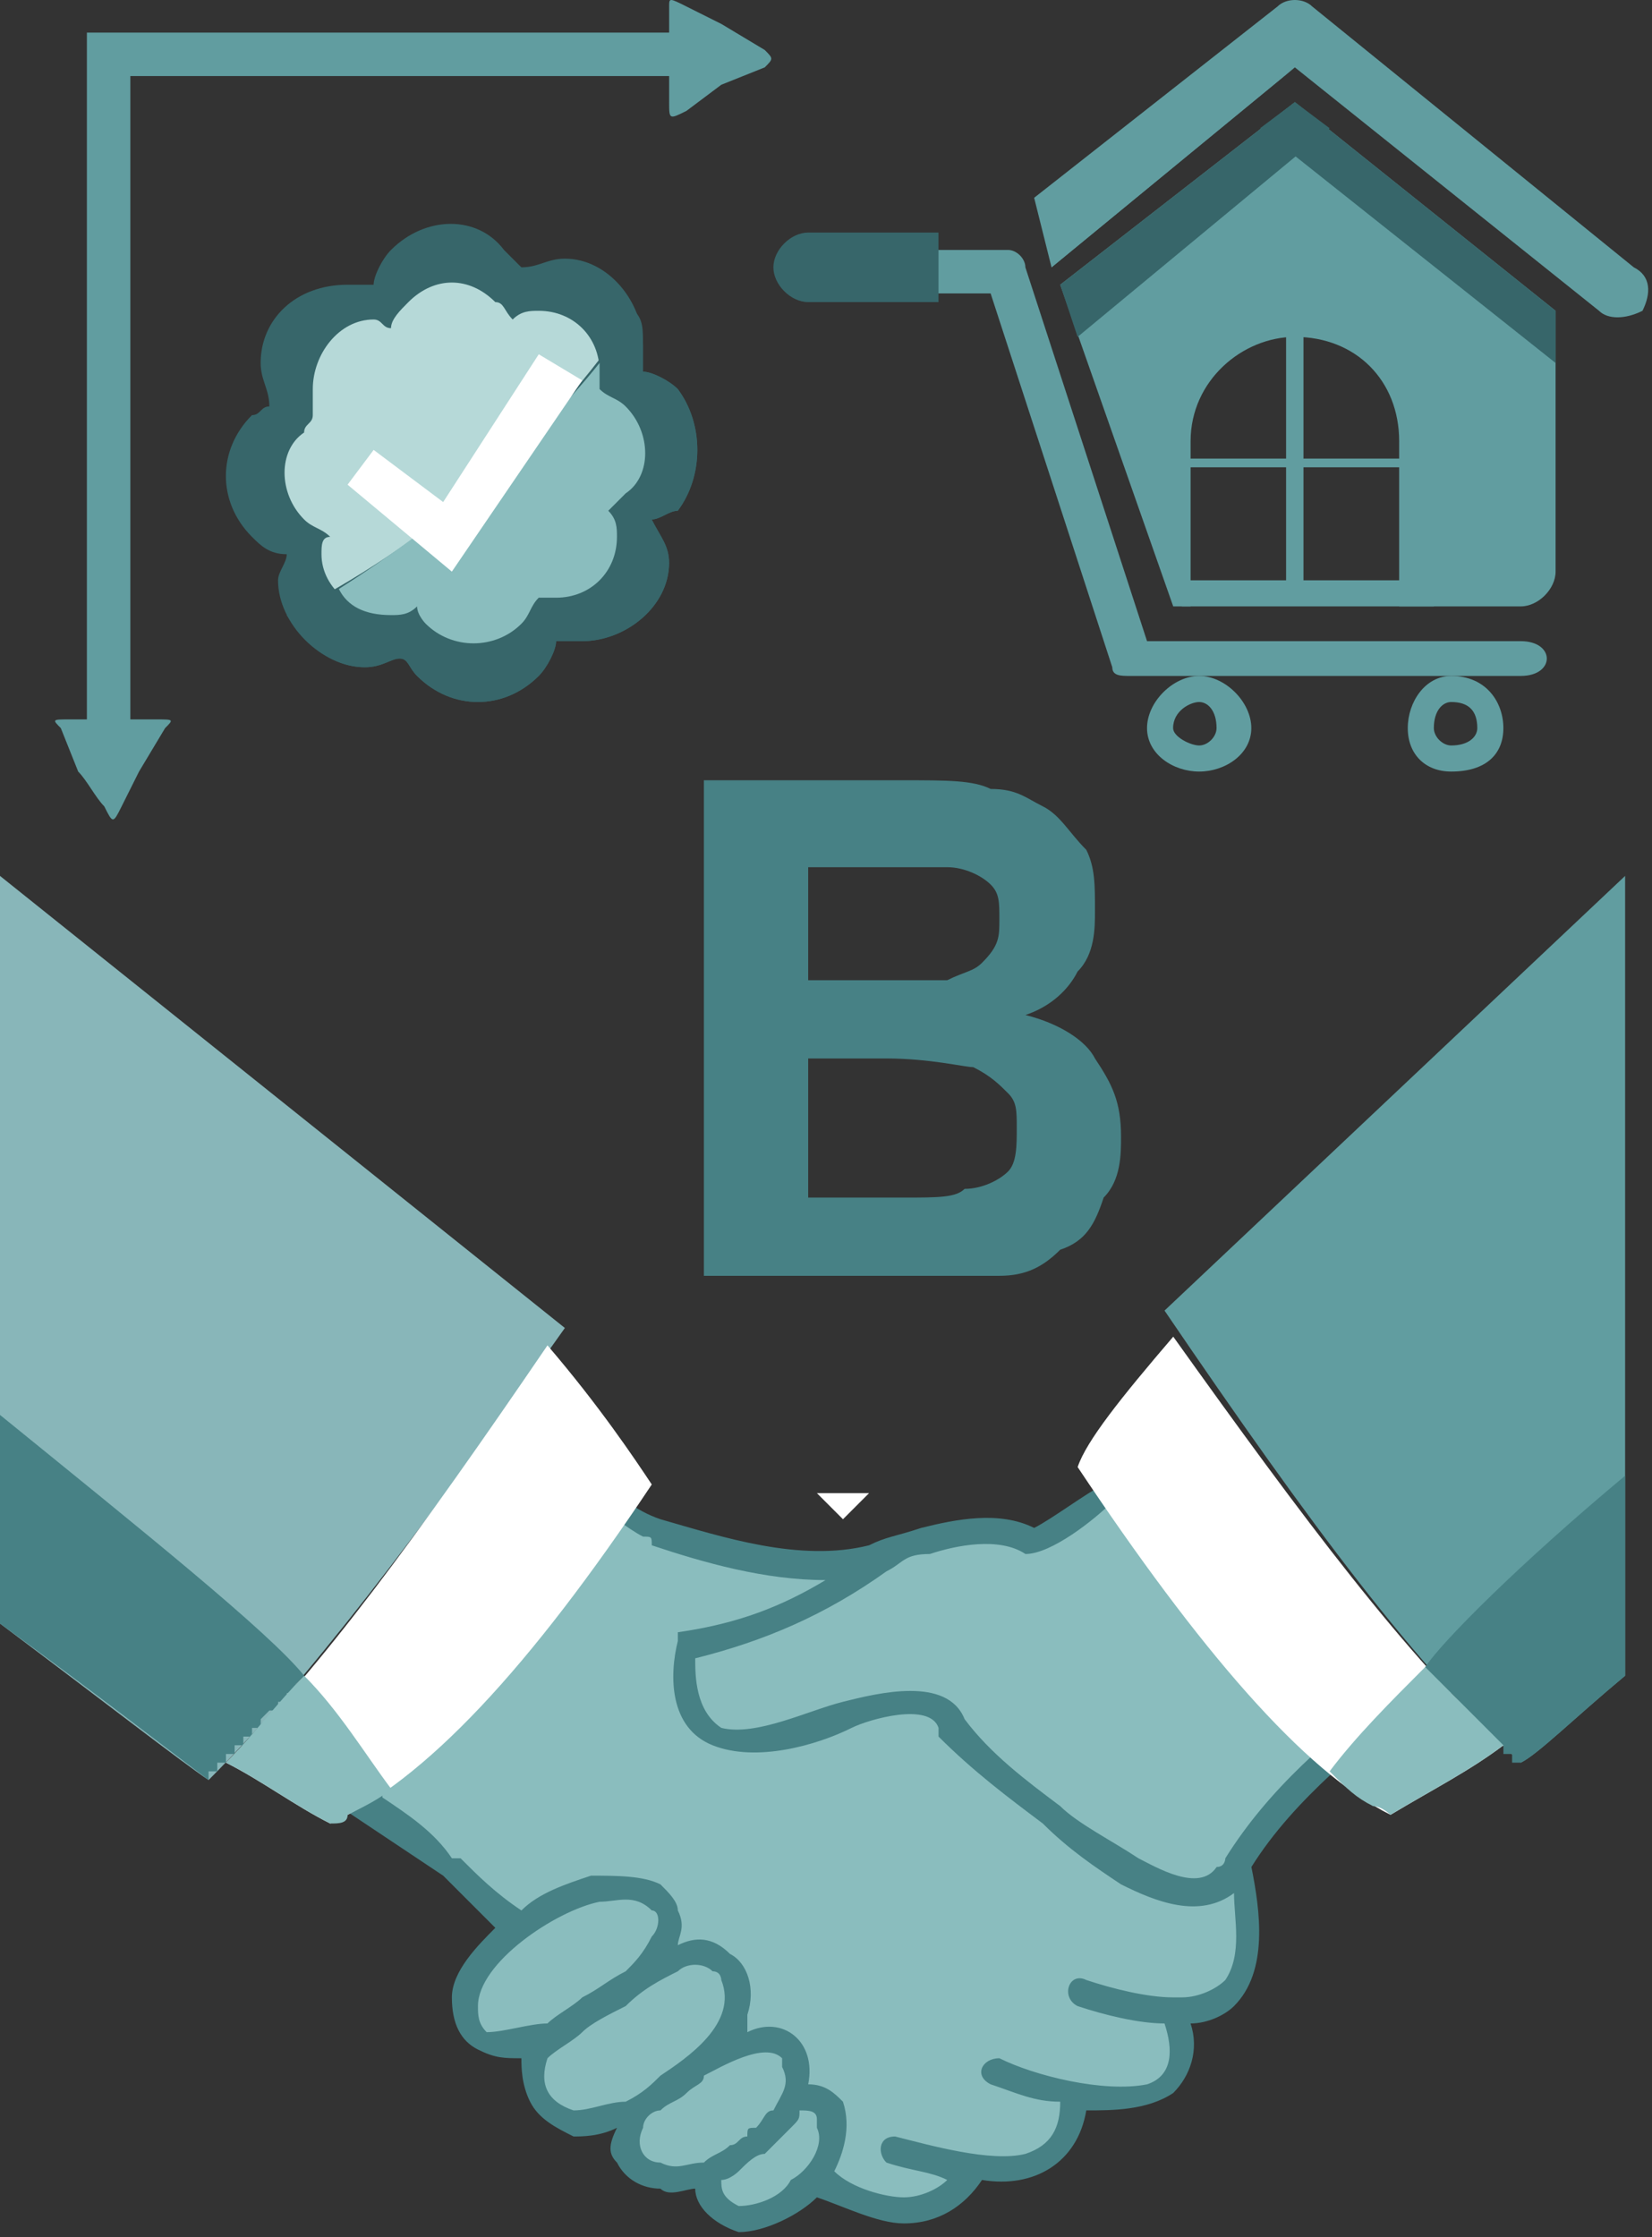 <svg width="212" height="287" viewBox="0 0 212 287" fill="none" xmlns="http://www.w3.org/2000/svg">
<rect x="0" y="0" width="212" height="287" fill="#333333" stroke="none"/>
<path d="M111.524 191.542H104.833L108.179 194.888L111.524 191.542Z" fill="white"/>
<path fill-rule="evenodd" clip-rule="evenodd" d="M118.213 197.119C122.674 196.003 128.25 194.888 132.711 197.119C136.057 197.119 147.209 185.966 149.44 183.736C150.555 183.736 153.9 187.082 159.477 192.658C165.053 197.119 171.744 204.925 181.781 216.078H182.897C173.975 222.769 165.053 230.576 159.477 239.498C160.592 243.959 162.822 251.765 158.361 256.226C156.131 257.341 153.9 258.457 151.67 258.457C153.9 269.609 146.094 270.724 138.287 269.609C138.287 277.416 131.596 279.646 124.904 278.531C123.789 281.877 120.443 284.107 115.982 284.107C112.637 284.107 108.176 281.877 104.83 280.761C102.6 282.992 98.139 285.222 94.793 285.222C91.447 284.107 90.332 281.877 90.332 278.531C88.102 279.646 85.871 280.761 84.756 279.646C80.295 279.646 78.064 275.185 80.295 271.839C78.064 272.955 75.834 272.955 73.603 272.955C69.143 271.839 66.912 267.379 68.027 262.918C69.143 262.918 69.143 261.802 69.143 261.802C65.797 262.918 63.566 262.918 61.336 261.802C59.105 261.802 59.105 259.572 59.105 257.341C59.105 252.88 62.451 249.535 65.797 247.304L56.875 239.498L45.723 231.691V230.576C46.838 229.46 51.299 222.769 57.99 211.617C63.566 203.81 68.027 196.003 73.603 188.197C74.719 189.312 75.834 190.427 76.949 190.427C78.064 192.658 80.295 193.773 83.641 196.003C92.562 198.234 102.6 201.58 112.637 199.349C114.867 198.234 115.982 197.119 118.213 197.119Z" fill="#8ABDBE"/>
<path fill-rule="evenodd" clip-rule="evenodd" d="M65.801 248.42C55.763 256.226 57.994 266.264 70.261 260.687C90.336 251.765 89.221 240.613 76.953 241.728C72.492 242.844 69.146 245.074 65.801 248.42Z" fill="#8ABDBE"/>
<path fill-rule="evenodd" clip-rule="evenodd" d="M75.835 258.457C73.605 259.572 70.259 260.688 69.144 262.918C65.798 269.609 71.374 275.186 81.411 270.725C100.37 261.803 95.909 247.305 85.872 251.766C82.526 252.881 79.181 255.111 75.835 258.457Z" fill="#8ABDBE"/>
<path fill-rule="evenodd" clip-rule="evenodd" d="M86.987 267.379C84.756 269.609 81.411 270.725 80.295 271.84C78.065 277.416 83.641 281.877 90.332 278.531C107.061 270.725 103.715 258.457 95.909 261.803C92.563 262.918 89.217 265.148 86.987 267.379Z" fill="#8ABDBE"/>
<path fill-rule="evenodd" clip-rule="evenodd" d="M95.914 275.186C93.683 277.416 92.568 277.416 91.453 278.532C90.338 282.993 93.683 286.338 99.26 282.993C111.527 278.532 107.066 265.149 101.49 269.61C100.375 271.84 98.144 274.071 95.914 275.186Z" fill="#8ABDBE"/>
<path fill-rule="evenodd" clip-rule="evenodd" d="M63.566 247.304C61.336 245.073 59.105 242.843 56.875 240.612L43.492 231.69L44.607 229.46C45.723 229.46 45.723 228.345 46.838 228.345C46.838 227.23 47.953 226.114 49.068 224.999C51.299 220.538 54.645 216.077 57.99 211.616C62.451 203.81 66.912 196.003 72.488 188.196V187.081H73.603C74.719 188.196 75.834 189.312 76.949 190.427C79.18 191.542 81.41 193.772 84.756 194.888C92.562 197.118 102.6 200.464 111.522 198.233C113.752 197.118 114.867 197.118 118.213 196.003C122.674 194.888 128.25 193.772 132.711 196.003C134.941 194.888 139.402 191.542 141.633 190.427C143.863 188.196 146.094 185.966 149.44 182.62H150.555C151.67 182.62 152.785 184.851 153.9 184.851C156.131 187.081 158.361 189.312 160.592 191.542C168.399 199.349 175.09 207.155 182.897 214.962L184.012 216.077L182.897 217.192C175.09 223.884 166.168 230.575 160.592 239.497C161.707 245.073 162.822 252.88 158.361 257.341C157.246 258.456 155.016 259.571 152.785 259.571C153.9 262.917 152.785 266.263 150.555 268.493C147.209 270.724 142.748 270.724 139.402 270.724C138.287 277.415 132.711 280.761 126.02 279.646C123.789 282.991 120.443 285.222 115.982 285.222C112.637 285.222 108.176 282.991 104.83 281.876C102.6 284.107 98.139 286.337 94.793 286.337C91.447 285.222 89.217 282.991 89.217 280.761C88.102 280.761 85.871 281.876 84.756 280.761C82.525 280.761 80.295 279.646 79.18 277.415C78.064 276.3 78.064 275.185 79.18 272.954C76.949 274.069 74.719 274.069 73.603 274.069C71.373 272.954 69.143 271.839 68.027 269.608C66.912 267.378 66.912 265.148 66.912 264.032C64.682 264.032 63.566 264.032 61.336 262.917C59.105 261.802 57.99 259.571 57.99 256.226C57.99 252.88 61.336 249.534 63.566 247.304ZM179.551 216.077C171.744 208.271 165.053 200.464 158.361 193.772C156.131 191.542 153.9 190.427 151.67 188.196C151.67 188.196 150.555 187.081 150.555 185.966C147.209 188.196 144.979 190.427 142.748 192.657C140.518 194.888 134.941 199.349 131.596 199.349C128.25 197.118 122.674 198.233 119.328 199.349C115.982 199.349 115.982 200.464 113.752 201.579C105.945 207.155 98.139 210.501 89.217 212.731C89.217 214.962 89.217 219.423 92.562 221.653C97.023 222.769 103.715 219.423 108.176 218.308C112.637 217.192 121.559 214.962 123.789 220.538C127.135 224.999 131.596 228.345 136.057 231.69C138.287 233.921 142.748 236.151 146.094 238.382C148.324 239.497 153.9 242.843 156.131 239.497C157.246 239.497 157.246 238.382 157.246 238.382C162.822 229.46 170.629 222.769 179.551 216.077ZM49.068 230.575C52.414 232.806 55.76 235.036 57.99 238.382H59.105C61.336 240.612 63.566 242.843 66.912 245.073C69.143 242.843 72.488 241.728 75.834 240.612C79.18 240.612 82.525 240.612 84.756 241.728C85.871 242.843 86.986 243.958 86.986 245.073C88.102 247.304 86.986 248.419 86.986 249.534C89.217 248.419 91.447 248.419 93.678 250.649C95.908 251.765 97.023 255.11 95.908 258.456C95.908 258.456 95.908 259.571 95.908 260.687C100.369 258.456 104.83 261.802 103.715 267.378C105.945 267.378 107.061 268.493 108.176 269.608C109.291 272.954 108.176 276.3 107.061 278.53C109.291 280.761 113.752 281.876 115.982 281.876C118.213 281.876 120.443 280.761 121.559 279.646C119.328 278.53 117.098 278.53 113.752 277.415C112.637 276.3 112.637 274.069 114.867 274.069C119.328 275.185 127.135 277.415 131.596 276.3C134.941 275.185 136.057 272.954 136.057 269.608C132.711 269.608 130.481 268.493 127.135 267.378C124.904 266.263 126.02 264.032 128.25 264.032C132.711 266.263 141.633 268.493 147.209 267.378C150.555 266.263 150.555 262.917 149.44 259.571C146.094 259.571 141.633 258.456 138.287 257.341C136.057 256.226 137.172 252.88 139.402 253.995C142.748 255.11 147.209 256.226 150.555 256.226H151.67C153.9 256.226 156.131 255.11 157.246 253.995C159.477 250.649 158.361 246.189 158.361 242.843C153.9 246.189 148.324 243.958 143.863 241.728C140.518 239.497 137.172 237.267 133.826 233.921C129.365 230.575 124.904 227.23 120.443 222.769V221.653C119.328 218.308 111.522 220.538 109.291 221.653C104.83 223.884 97.023 226.114 91.447 223.884C85.871 221.653 85.871 214.962 86.986 210.501V209.386C94.793 208.271 100.369 206.04 105.945 202.694C98.139 202.694 90.332 200.464 83.641 198.233C83.641 197.118 83.641 197.118 82.525 197.118C80.295 196.003 78.064 193.772 74.719 192.657C74.719 192.657 74.719 191.542 73.603 191.542C69.143 198.233 64.682 206.04 60.221 212.731C57.99 217.192 54.645 221.653 52.414 224.999C51.299 227.23 50.184 228.345 49.068 229.46V230.575ZM74.719 256.226C76.949 255.11 78.064 253.995 80.295 252.88C81.41 251.765 82.525 250.649 83.641 248.419C84.756 247.304 84.756 245.073 83.641 245.073C81.41 242.843 79.18 243.958 76.949 243.958C71.373 245.073 61.336 251.765 61.336 257.341C61.336 258.456 61.336 259.571 62.451 260.687C64.682 260.687 68.027 259.571 70.258 259.571C71.373 258.456 73.603 257.341 74.719 256.226ZM80.295 269.608C82.525 268.493 83.641 267.378 84.756 266.263C88.102 264.032 94.793 259.571 92.562 253.995C92.562 253.995 92.562 252.88 91.447 252.88C90.332 251.765 88.102 251.765 86.986 252.88C84.756 253.995 82.525 255.11 80.295 257.341C78.064 258.456 75.834 259.571 74.719 260.687C73.603 261.802 71.373 262.917 70.258 264.032C69.143 267.378 70.258 269.608 73.603 270.724C75.834 270.724 78.064 269.608 80.295 269.608ZM97.023 272.954C98.139 271.839 98.139 270.724 99.254 270.724C100.369 268.493 101.484 267.378 100.369 265.148V264.032C98.139 261.802 92.562 265.148 90.332 266.263C90.332 267.378 89.217 267.378 88.102 268.493C86.986 269.608 85.871 269.608 84.756 270.724C83.641 270.724 82.525 271.839 82.525 272.954C81.41 275.185 82.525 277.415 84.756 277.415C86.986 278.53 88.102 277.415 90.332 277.415C91.447 276.3 92.562 276.3 93.678 275.185C94.793 275.185 94.793 274.069 95.908 274.069C95.908 272.954 95.908 272.954 97.023 272.954ZM101.484 272.954C100.369 274.069 99.254 275.185 98.139 276.3C97.023 276.3 95.908 277.415 94.793 278.53C94.793 278.53 93.678 279.646 92.562 279.646C92.562 280.761 92.562 281.876 94.793 282.991C97.023 282.991 100.369 281.876 101.484 279.646C103.715 278.53 105.945 275.185 104.83 272.954C104.83 271.839 104.83 271.839 104.83 271.839C104.83 270.724 103.715 270.724 102.6 270.724C102.6 271.839 102.6 271.839 101.484 272.954Z" fill="#478185"/>
<path fill-rule="evenodd" clip-rule="evenodd" d="M208.551 214.962C201.859 220.539 197.398 225 195.168 226.115C181.785 213.847 168.402 196.003 149.443 168.123L208.551 112.361V214.962Z" fill="#619DA0"/>
<path fill-rule="evenodd" clip-rule="evenodd" d="M150.562 171.468C143.87 179.275 139.409 184.851 138.294 188.197C153.907 211.617 167.29 227.23 178.442 232.806C184.019 229.461 188.48 227.23 192.94 223.884C180.673 212.732 167.29 194.888 150.562 171.468Z" fill="white"/>
<path fill-rule="evenodd" clip-rule="evenodd" d="M182.896 213.848C185.126 210.502 195.163 200.465 208.546 189.312V214.963C201.855 220.539 197.394 225 195.163 226.115H194.048V225H192.933V223.885H191.817V222.77H190.702L189.587 221.654V220.539H188.472V219.424H187.356V218.309L186.241 217.193H185.126V216.078H184.011V214.963H182.896V213.848Z" fill="#478185"/>
<path fill-rule="evenodd" clip-rule="evenodd" d="M182.896 213.847C186.242 217.193 189.588 220.539 192.934 223.884C188.473 227.23 184.012 229.46 178.436 232.806C178.436 232.806 177.32 231.691 176.205 231.691C173.975 230.576 172.859 229.46 170.629 227.23C173.975 222.769 178.436 218.308 182.896 213.847Z" fill="#8ABDBE"/>
<path fill-rule="evenodd" clip-rule="evenodd" d="M0 208.271C13.383 218.308 23.42 226.115 26.766 228.345C39.033 216.078 53.531 197.119 72.49 170.353L0 112.361V208.271Z" fill="#88B6B9"/>
<path fill-rule="evenodd" clip-rule="evenodd" d="M70.259 172.584C76.95 180.391 81.411 187.082 83.642 190.428C68.028 213.848 54.645 228.346 42.378 233.922C37.917 231.691 33.456 228.346 28.995 226.115C41.263 213.848 53.53 197.119 70.259 172.584Z" fill="white"/>
<path fill-rule="evenodd" clip-rule="evenodd" d="M39.033 214.962C34.572 209.386 17.844 196.003 0 181.505V208.271C12.268 217.193 22.305 225 26.766 228.345V227.23H27.881V226.115H28.996V225H30.111V223.884H31.227V222.769H32.342V221.654H33.457V220.539L34.572 219.423H35.688V218.308H36.803V217.193H37.918V216.078L39.033 214.962Z" fill="#478185"/>
<path fill-rule="evenodd" clip-rule="evenodd" d="M39.032 214.962C35.687 218.308 32.341 222.769 28.995 226.115C33.456 228.345 37.917 231.691 42.378 233.921C43.493 233.921 44.608 233.921 44.608 232.806C46.839 231.691 49.069 230.576 50.185 229.46C46.839 225 43.493 219.423 39.032 214.962Z" fill="#8ABDBE"/>
<path d="M104.82 37.64C102.59 37.64 101.475 36.524 101.475 34.294C101.475 33.179 102.59 32.063 104.82 32.063H129.355C130.471 32.063 131.586 33.179 131.586 34.294L147.199 82.249H195.154C197.385 82.249 198.5 83.364 198.5 84.48C198.5 85.595 197.385 86.71 195.154 86.71H144.969C143.854 86.71 142.738 86.71 142.738 85.595L127.125 37.64H104.82Z" fill="#619DA0"/>
<path d="M132.712 25.372L163.939 0.836C165.054 -0.279 167.284 -0.279 168.399 0.836L209.663 34.294C211.894 35.409 211.894 37.639 210.778 39.87C208.548 40.985 206.317 40.985 205.202 39.87L166.169 8.643L134.942 34.294L132.712 25.372Z" fill="#619DA0"/>
<path fill-rule="evenodd" clip-rule="evenodd" d="M199.628 39.87V73.327C199.628 75.558 197.398 77.788 195.167 77.788H179.554V56.599C179.554 48.792 173.978 43.216 166.171 43.216C159.48 43.216 152.788 48.792 152.788 56.599V77.788H150.558L136.06 36.524L166.171 13.104L199.628 39.87Z" fill="#619DA0"/>
<path d="M134.942 33.179L166.169 8.644L134.942 34.294V33.179Z" fill="#619DA0"/>
<path fill-rule="evenodd" clip-rule="evenodd" d="M136.06 36.524L166.171 13.104L170.632 16.45L138.29 43.216L136.06 36.524Z" fill="#37666A"/>
<path fill-rule="evenodd" clip-rule="evenodd" d="M161.709 16.45L199.627 46.562V39.87L166.17 13.104L161.709 16.45Z" fill="#37666A"/>
<path fill-rule="evenodd" clip-rule="evenodd" d="M103.709 29.832H120.438V38.754H103.709C101.479 38.754 99.248 36.524 99.248 34.294C99.248 32.063 101.479 29.832 103.709 29.832Z" fill="#37666A"/>
<path fill-rule="evenodd" clip-rule="evenodd" d="M153.889 86.71C157.234 86.71 160.58 90.055 160.58 93.401C160.58 96.747 157.234 98.977 153.889 98.977C150.543 98.977 147.197 96.747 147.197 93.401C147.197 90.055 150.543 86.71 153.889 86.71ZM153.889 90.055C155.004 90.055 156.119 91.17 156.119 93.401C156.119 94.516 155.004 95.631 153.889 95.631C152.773 95.631 150.543 94.516 150.543 93.401C150.543 91.17 152.773 90.055 153.889 90.055Z" fill="#619DA0"/>
<path fill-rule="evenodd" clip-rule="evenodd" d="M186.234 86.71C190.695 86.71 192.926 90.055 192.926 93.401C192.926 96.747 190.695 98.977 186.234 98.977C182.889 98.977 180.658 96.747 180.658 93.401C180.658 90.055 182.889 86.71 186.234 86.71ZM186.234 90.055C188.465 90.055 189.58 91.17 189.58 93.401C189.58 94.516 188.465 95.631 186.234 95.631C185.119 95.631 184.004 94.516 184.004 93.401C184.004 91.17 185.119 90.055 186.234 90.055Z" fill="#619DA0"/>
<path fill-rule="evenodd" clip-rule="evenodd" d="M151.663 74.442H184.005V77.788H151.663V74.442Z" fill="#619DA0"/>
<path fill-rule="evenodd" clip-rule="evenodd" d="M150.546 58.829H165.044V42.101H167.274V58.829H182.888V59.944H167.274V76.673H165.044V59.944H150.546V58.829Z" fill="#619DA0"/>
<path d="M90.331 100.093H115.981C121.558 100.093 124.903 100.093 127.134 101.208C130.48 101.208 131.595 102.324 133.825 103.439C136.056 104.554 137.171 106.785 139.401 109.015C140.517 111.246 140.517 113.476 140.517 116.822C140.517 119.052 140.517 122.398 138.286 124.628C137.171 126.859 134.94 129.089 131.595 130.205C136.056 131.32 139.401 133.55 140.517 135.781C142.747 139.127 143.862 141.357 143.862 145.818C143.862 148.048 143.862 151.394 141.632 153.625C140.517 156.97 139.401 159.201 136.056 160.316C133.825 162.546 131.595 163.662 128.249 163.662C126.019 163.662 120.442 163.662 112.636 163.662H90.331V100.093ZM103.714 111.246V125.744H111.521C117.097 125.744 120.442 125.744 121.558 125.744C123.788 124.628 124.903 124.628 126.019 123.513C128.249 121.283 128.249 120.168 128.249 117.937C128.249 115.707 128.249 114.591 127.134 113.476C126.019 112.361 123.788 111.246 121.558 111.246C120.442 111.246 117.097 111.246 110.405 111.246H103.714ZM103.714 135.781V153.625H115.981C120.442 153.625 122.673 153.625 123.788 152.509C126.019 152.509 128.249 151.394 129.364 150.279C130.48 149.164 130.48 146.933 130.48 144.703C130.48 142.472 130.48 141.357 129.364 140.242C128.249 139.127 127.134 138.011 124.903 136.896C123.788 136.896 119.327 135.781 113.751 135.781H103.714Z" fill="#478185"/>
<path d="M10.034 98.978L7.804 93.401C6.689 92.286 6.689 92.286 8.919 92.286H11.149V4.183H85.87V0.837C85.87 -0.278 85.87 -0.278 88.101 0.837L92.562 3.067L98.138 6.413C99.253 7.528 99.253 7.528 98.138 8.644L92.562 10.874L88.101 14.22C85.87 15.335 85.87 15.335 85.87 13.104V9.759H16.726V92.286H20.071C22.302 92.286 22.302 92.286 21.187 93.401L17.841 98.978L15.611 103.439C14.495 105.669 14.495 105.669 13.38 103.439C12.265 102.323 11.149 100.093 10.034 98.978Z" fill="#619DA0"/>
<path fill-rule="evenodd" clip-rule="evenodd" d="M44.602 36.525C45.717 36.525 46.832 36.525 47.947 36.525C47.947 35.41 49.062 33.179 50.178 32.064C54.639 27.603 61.33 27.603 64.676 32.064C65.791 33.179 66.906 34.294 66.906 34.294C69.137 34.294 70.252 33.179 72.483 33.179C78.059 33.179 82.52 38.755 82.52 44.332C82.52 45.447 82.52 46.562 82.52 47.677C83.635 47.677 85.865 48.792 86.981 49.908C90.326 54.369 90.326 61.06 86.981 65.521C85.865 65.521 84.75 66.636 83.635 66.636C84.75 68.867 85.865 69.982 85.865 72.212C85.865 77.789 80.289 82.25 74.713 82.25C73.598 82.25 72.483 82.25 71.367 82.25C71.367 83.365 70.252 85.595 69.137 86.71C64.676 91.171 57.984 91.171 53.523 86.71C52.408 85.595 52.408 84.48 51.293 84.48C50.178 84.48 49.062 85.595 46.832 85.595C41.256 85.595 35.68 80.019 35.68 74.443C35.68 73.328 36.795 72.212 36.795 71.097C34.565 71.097 33.449 69.982 32.334 68.867C27.873 64.406 27.873 57.714 32.334 53.253C33.449 53.253 33.449 52.138 34.565 52.138C34.565 49.908 33.449 48.792 33.449 46.562C33.449 40.986 37.91 36.525 44.602 36.525Z" fill="#37666A"/>
<path fill-rule="evenodd" clip-rule="evenodd" d="M47.948 40.985C49.063 40.985 49.063 42.101 50.178 42.101C50.178 40.985 51.294 39.87 52.409 38.755C55.754 35.409 60.215 35.409 63.561 38.755C64.676 38.755 64.676 39.87 65.791 40.985C66.907 39.87 68.022 39.87 69.137 39.87C73.598 39.87 76.944 43.216 76.944 47.677C76.944 48.792 76.944 49.907 76.944 49.907C78.059 51.023 79.174 51.023 80.29 52.138C83.635 55.483 83.635 61.06 80.29 63.29C79.174 64.405 79.174 64.405 78.059 65.52C79.174 66.636 79.174 67.751 79.174 68.866C79.174 73.327 75.829 76.673 71.368 76.673C70.252 76.673 69.137 76.673 69.137 76.673C68.022 77.788 68.022 78.903 66.907 80.019C63.561 83.364 57.985 83.364 54.639 80.019C54.639 80.019 53.524 78.903 53.524 77.788C52.409 78.903 51.294 78.903 50.178 78.903C45.717 78.903 41.256 75.558 41.256 71.097C41.256 69.981 41.256 68.866 42.372 68.866C41.256 67.751 40.141 67.751 39.026 66.636C35.68 63.29 35.68 57.714 39.026 55.483C39.026 54.368 40.141 54.368 40.141 53.253C40.141 52.138 40.141 51.023 40.141 49.907C40.141 45.446 43.487 40.985 47.948 40.985Z" fill="#B6D9D8"/>
<path fill-rule="evenodd" clip-rule="evenodd" d="M81.398 39.871C82.514 40.986 82.514 42.101 82.514 44.331C82.514 45.447 82.514 46.562 82.514 47.677C83.629 47.677 85.859 48.792 86.975 49.908C90.32 54.369 90.32 61.06 86.975 65.521C85.859 65.521 84.744 66.636 83.629 66.636C84.744 68.867 85.859 69.982 85.859 72.212C85.859 77.789 80.283 82.25 74.707 82.25C73.592 82.25 72.477 82.25 71.361 82.25C71.361 83.365 70.246 85.595 69.131 86.71C64.67 91.171 57.978 91.171 53.518 86.71C52.402 85.595 52.402 84.48 51.287 84.48C50.172 84.48 49.057 85.595 46.826 85.595C42.365 85.595 39.02 82.25 36.789 78.904C54.633 69.982 70.246 56.599 81.398 39.871Z" fill="#37666A"/>
<path fill-rule="evenodd" clip-rule="evenodd" d="M76.942 46.562V47.677C76.942 48.792 76.942 49.908 76.942 49.908C78.058 51.023 79.173 51.023 80.288 52.138C83.634 55.484 83.634 61.06 80.288 63.291C79.173 64.406 79.173 64.406 78.058 65.521C79.173 66.636 79.173 67.751 79.173 68.867C79.173 73.328 75.827 76.673 71.366 76.673C70.251 76.673 69.136 76.673 69.136 76.673C68.02 77.789 68.02 78.904 66.905 80.019C63.56 83.365 57.983 83.365 54.638 80.019C54.638 80.019 53.523 78.904 53.523 77.789C52.407 78.904 51.292 78.904 50.177 78.904C46.831 78.904 44.601 77.789 43.485 75.558C55.753 67.751 68.02 57.714 76.942 46.562Z" fill="#8ABDBE"/>
<path d="M47.949 57.714L56.871 64.406L69.139 45.447L74.715 48.792L57.986 73.328L44.603 62.175L47.949 57.714Z" fill="white"/>
</svg>
